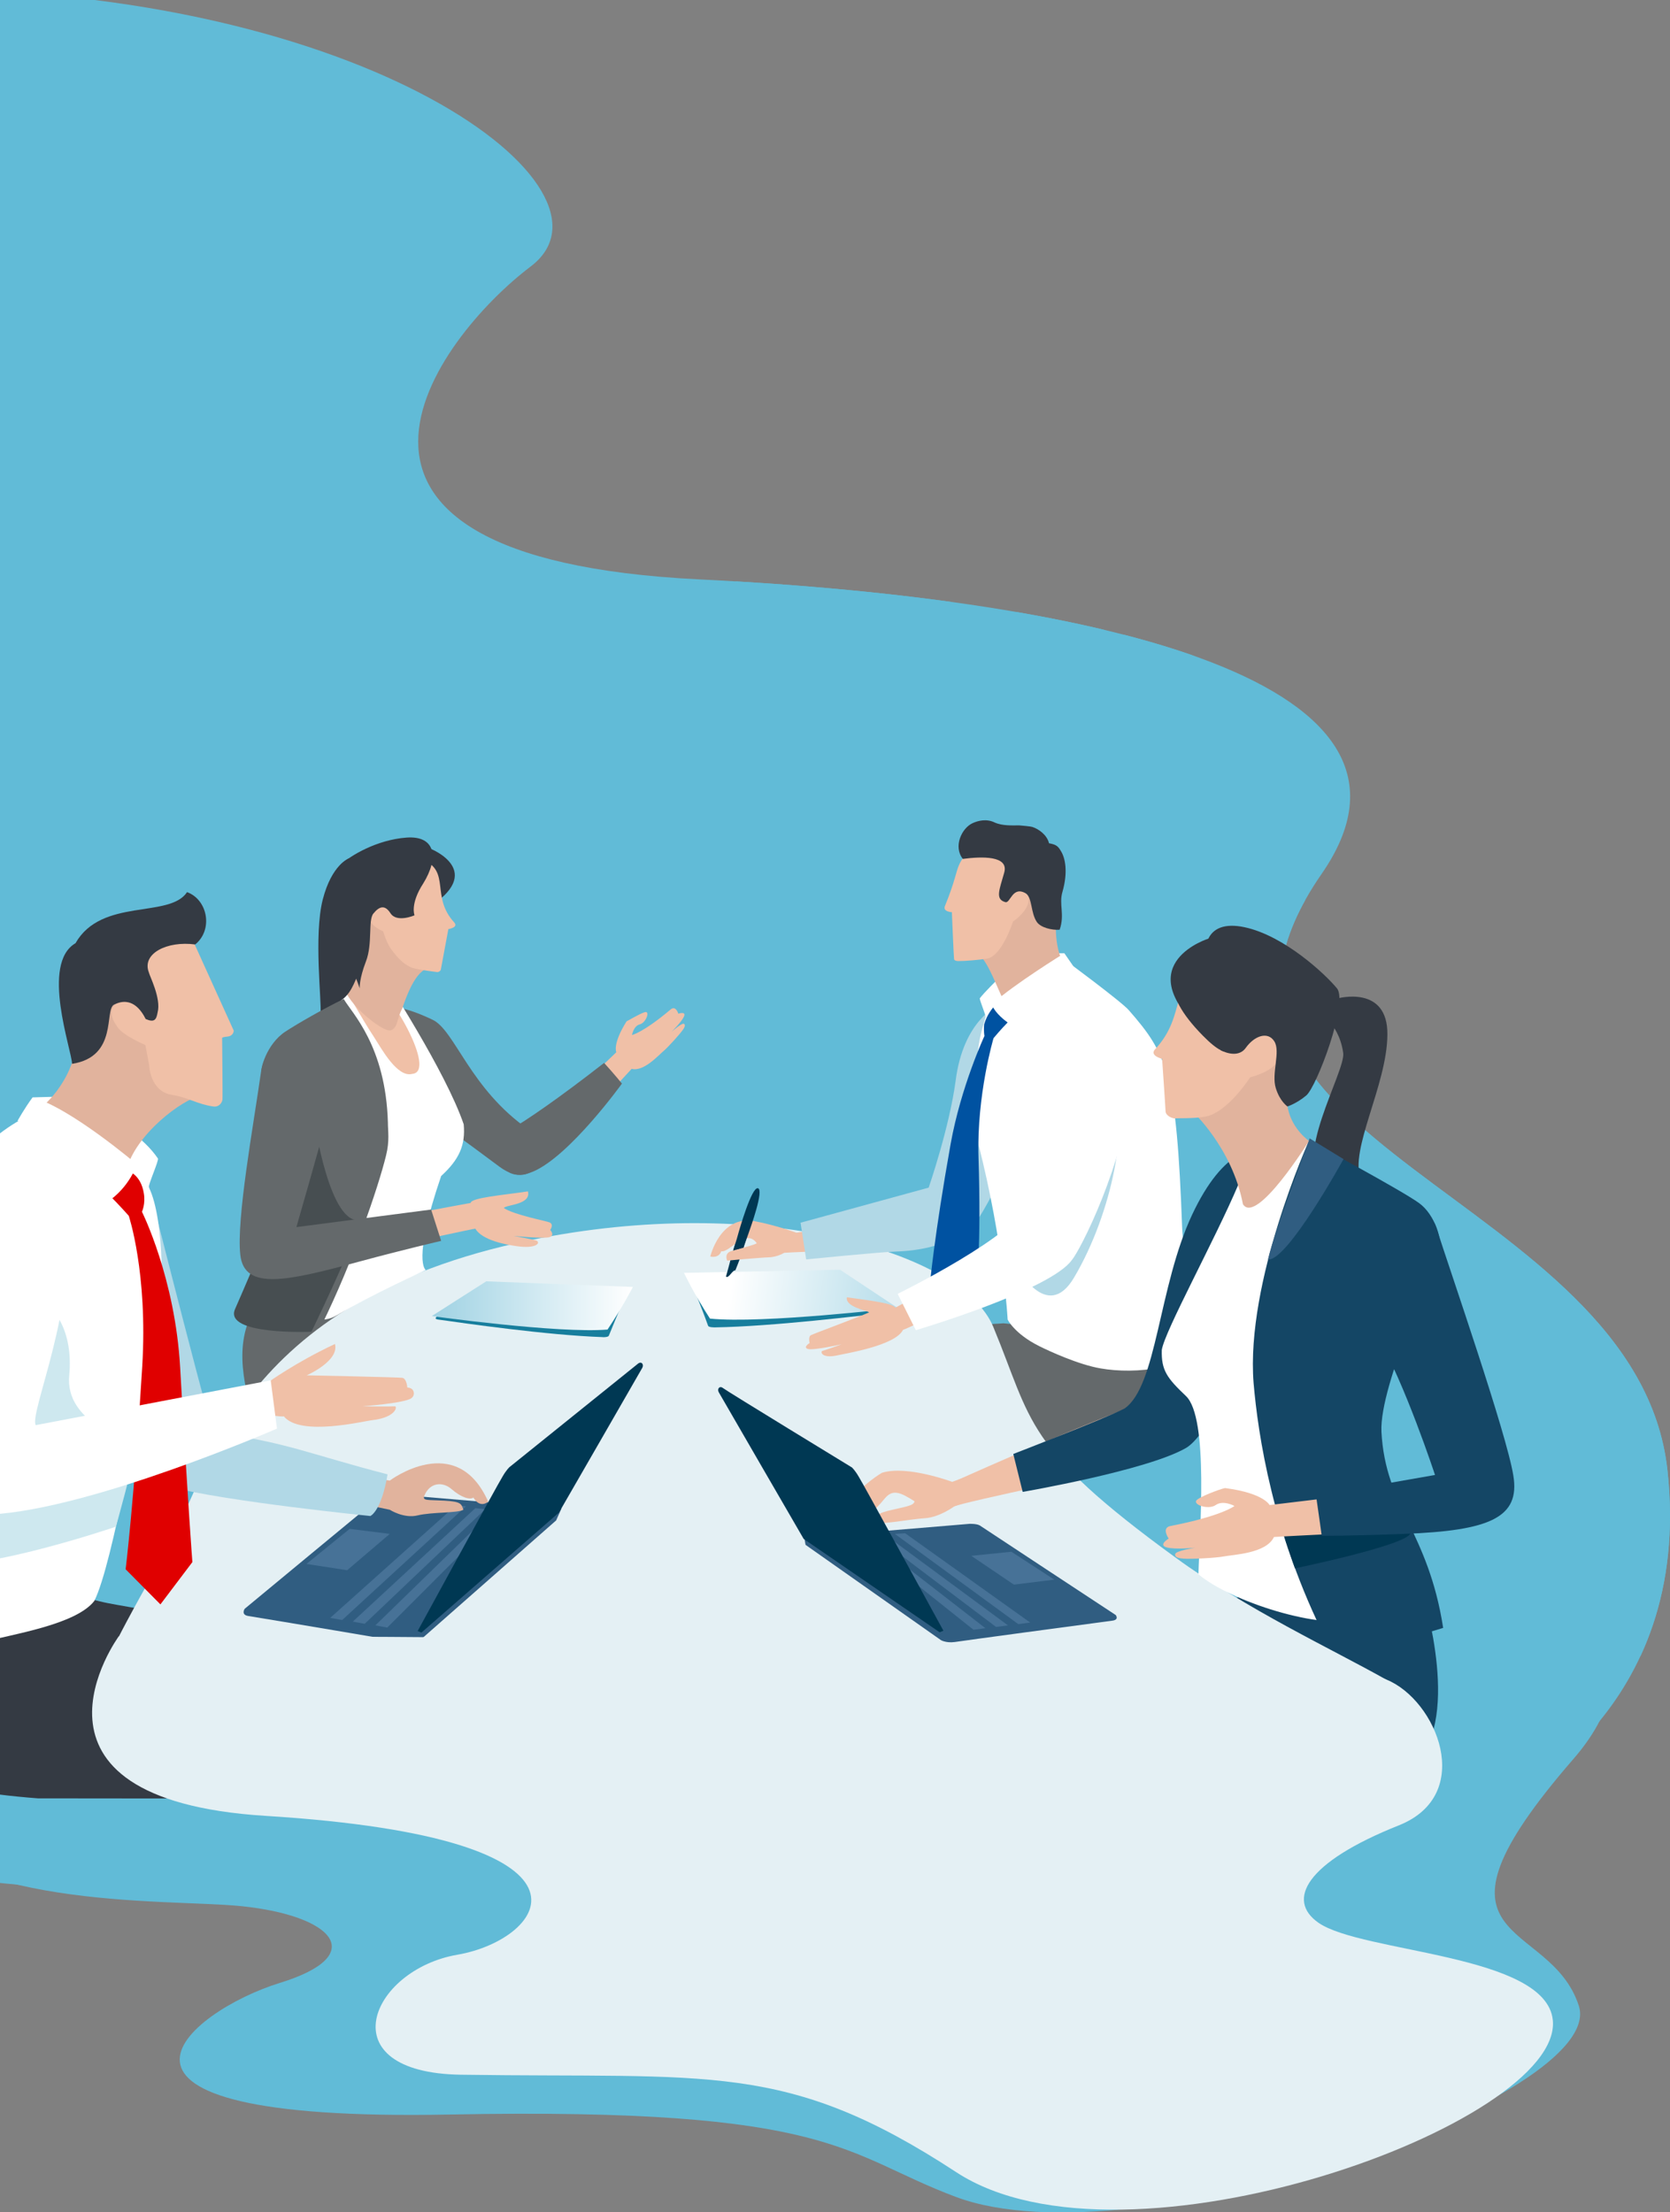 <svg version="1.1" id="_イヤー_2" xmlns="http://www.w3.org/2000/svg" xmlns:xlink="http://www.w3.org/1999/xlink" x="0" y="0" viewBox="0 0 533 706" style="enable-background:new 0 0 533 706" xml:space="preserve"><rect x="0" y="0" width="533" height="706" fill="#808080" stroke="none"/><style>.st2{fill:#61bbd7}.st3{fill:#fff}.st4{fill:#64696b}.st5{fill:#144665}.st6{fill:#343a43}.st7{fill:#e4f0f4}.st8{fill:#305d81}.st9{fill:#477297}.st10{fill:#003853}.st11{fill:#f0c0a7}.st12{fill:#e1b39d}.st14{fill:#b1d8e6}.st17{fill:#177e9d}</style><defs><path id="SVGID_1_" d="M0 0h533v706H0z"/></defs><clipPath id="SVGID_00000078758238002352210290000010213717933354629790_"><use xlink:href="#SVGID_1_" style="overflow:visible"/></clipPath><g id="_イヤー_1-2" style="clip-path:url(#SVGID_00000078758238002352210290000010213717933354629790_)"><defs><path id="SVGID_00000022543218145649940270000008409013010207831473_" d="M480.1 574s60.5-27.2 52.1-104.7c-9.6-88.9-170-104.4-110.4-190.4 42.3-61-69.4-87.6-198.6-94-137.8-6.8-83.5-77.4-53.9-99.8C202.1 60.5 117-3.9-27.5-3.4c-161.2.6-186.2 49-105.3 87 45.1 21.2 65.3 71.4 16 89.4s-48.8 78.3-12 105.9c47.5 35.7 98.2 44.8 81.9 112.7C-65.8 471-165.5 587 6.3 601.5c172.9 14.7 473.8-27.6 473.8-27.5z"/></defs><clipPath id="SVGID_00000077326150115139073870000003325481591075189157_"><use xlink:href="#SVGID_00000022543218145649940270000008409013010207831473_" style="overflow:visible"/></clipPath><g style="clip-path:url(#SVGID_00000077326150115139073870000003325481591075189157_)"><path class="st2" d="M-177.5-91.9h749.7v620.4h-749.7V-91.9z"/><path class="st2" d="M671.1 382.6c-1 0-152.7-92.4-152.7-93.6v-51.1c0-1.1-.8-2.1-1.8-2.1h-19.2c-1 0-1.8.9-1.8 2.1v74.3c0 1.1-.8 2.1-1.8 2.1h-4c-1 0-1.8-.9-1.8-2.1v-15.1c0-1.1-.8-2.1-1.8-2.1h-18.8v-39.8c0-1.1-.8-2.1-1.8-2.1h-22.2c-1 0-1.8.9-1.8 2.1v32.3c0 1.1-.8 2.1-1.8 2.1h-8.4c-1 0-1.8.9-1.8 2.1v21c0 1.1-.8 2.1-1.8 2.1h-9.5c-1 0-1.8-.9-1.8-2.1v-71.5c0-1.1-.8-2.1-1.8-2.1h-18.1c-1 0-1.8-.9-1.8-2.1v-20.2c0-.9-.5-1.6-1.2-1.9L361 200.5c-1.2-.5-2.4.5-2.4 1.9v24.4c0 1.1-.8 2.1-1.8 2.1h-2.7c-1 0-1.8-.9-1.8-2.1V168c0-1.1-.8-2.1-1.8-2.1h-24.4c-1 0-1.8.9-1.8 2.1v126c0 1.1-.8 2.1-1.8 2.1H321c-1 0-1.8-.9-1.8-2.1l-4.5-14.2c0-1.1-.8-2.1-1.8-2.1l.4-8.5c-1 0-1.8-.9-1.8-2.1V240c0-1.1-.8-2.1-1.8-2.1h-4.6c-1 0-1.8-.9-1.8-2.1v-83.6c0-1.1-.8-2.1-1.8-2.1h-12.2c-1 0-1.8-.9-1.8-2.1v-44.9c0-1.1-.8-2.1-1.8-2.1h-33.4c-1 0-1.8.9-1.8 2.1V148c0 1.1-.8 2.1-1.8 2.1h-12.1c-1 0-1.8.9-1.8 2.1v83.6c0 1.1-.8 2.1-1.8 2.1h-2.7c-1 0-1.8.9-1.8 2.1v72.6c0 1.1-.8 2.1-1.8 2.1h-5c-1 0-1.8-.9-1.8-2.1v-36.5c0-1.1-.8-2.1-1.8-2.1h-8.2c-1 0-1.8-.9-1.8-2.1V231c0-1.1-.8-2.1-1.8-2.1h-32.9c-1 0-1.8.9-1.8 2.1v17.1c0 1.1-.8 2.1-1.8 2.1H146c-1 0-1.8-.9-1.8-2.1v-53.5c0-1.1-.8-2.1-1.8-2.1h-4.2c-1 0-1.8-.9-1.8-2.1v-26.5c0-1.1-.8-2.1-1.8-2.1H98.8c-1 0-1.8.9-1.8 2.1v26.5c0 1.1-.8 2.1-1.8 2.1h-3.5c-1 0-1.8.9-1.8 2.1v53.5c0 1.1-.8 2.1-1.8 2.1h-5.5c-1 0-1.8-.9-1.8-2.1v-9.5c0-1.1-.8-2.1-1.8-2.1H66c-1 0-1.8.9-1.8 2.1v9.5c0 1.1-.8 2.1-1.8 2.1H50.2c-1 0-1.8.9-1.8 2.1v53.9c0 1.1-.8 2.1-1.8 2.1H43c-1 0-1.8-.9-1.8-2.1V193.9c0-1.1-.8-2.1-1.8-2.1h-3.3c-1 0-1.8-.9-1.8-2.1v-2.3c0-1.1-.8-2.1-1.8-2.1H-.6c-1 0-1.8.9-1.8 2.1v2.3c0 1.1-.8 2.1-1.8 2.1h-3.3c-1 0-1.8.9-1.8 2.1v95.6c0 1.1-.8 2.1-1.8 2.1h-6.7c-1 0-1.8-.9-1.8-2.1v-51.1c0-1.1-.8-2.1-1.8-2.1h-19.2c-1 0-1.8.9-1.8 2.1v74.3c0 1.1-.8 2.1-1.8 2.1h-4c-1 0-1.8-.9-1.8-2.1v-15.1c0-1.1-.8-2.1-1.8-2.1H-71c-1.4 0-2.5 1.3-2.5 2.9v8.4c0 4.3-3.5 7.7-7.7 7.7h-43.9l23.9 307.4 572.4 22.2s111.4-72.4 111.4-86.2l88.5-175.3z"/></g><path class="st2" d="M6.5 458.3s-95.9 49.4-47 116.9c25.4 35 92.7 30.6 117.5 33.1 29.3 3 41.2 15.6 12.3 24.5s-74.2 44.5 54.2 42c123.3-2.4 125.5 12.8 161.6 26.3 57.5 21.5 208.1-32.3 198.8-61s-54.4-18.1-1.7-78.8c28.7-33 12-70.7-102.1-52.8-248.8 39-393.6-50.2-393.6-50.2z"/><path class="st3" d="M188.9 417.7v1.2h31.6l-18.1 14 .8 1 19.9-15.4-19.1-15.3-.8 1 16.9 13.4-31.2.1z"/><path class="st4" d="M268.2 472.6c.2-3.1-6.5-45.5-.8-46.3 12.1-1.6 52.9-4 52.9-4s40.3 4.4 48.9 3.7c1 6.5 1.4 20.9-6.8 33.4-9.3 14.4-94.2 13.2-94.2 13.2z"/><path class="st5" d="M421.3 569.5c13-.7 24.9-2.8 29-5.9 16.9-12.7 3.9-54.7 3.9-54.7l-54.1-.5s-69.6 18.9-76.9 23.4c-8.1 5-5.9 21.6-5.2 33.2l103.3 4.5z"/><path class="st4" d="M86.9 410.4c-12 11.8-10.6 24.8-7 38.8 3.8 15 72.3 15.2 81.5 15.2 2.5.5 21-33.9 11.3-35.8-8.7-4.1-41.4-14.8-41.4-14.8s-16.9.7-44.4-3.4z"/><path class="st6" d="M-33.8 503.6c-15.1 14.8-9.7 37.2-6.9 46.6 6.1 14.4 17.5 21 52.8 23.7 17.4 0 53.2.1 85.8 0 4.7-3.2 15.7-32.3 18.2-46.2-13.4-5.1-69.5-13.7-81.7-16.1-2.2-.4-11.5-2.8-11.5-2.8s-22 0-56.7-5.2z"/><path class="st7" d="M437.1 546.8c3 .1 8-9.3 5.3-10.8-17-9.6-44.6-22.4-67.3-39-48.5-35.3-45.5-43.2-58.1-73.6-9.9-23.9-74.5-42.8-147.9-27.6-93.8 19.4-102.7 76-116.5 99.9-17.2 29.8-19.8 37.4-19.8 37.4l404.3 13.7z"/><path class="st8" d="M134.1 523.4s-1.6 1.3-4.5.8c-2.5-.5-40.5-6.9-50.4-8.5-2.4-.4-1.1-2.3-1.1-2.3s42.5-35.2 43.6-36c1.1-.8 3.3-.6 3.3-.6l54.2 4.6-1.7 3.8-43.4 38.2z"/><path class="st9" d="m111.6 487.9-13.8 11.2 13 2 13.6-11.6-12.8-1.6zm33.9-7.5-40.1 35.9 3.8.7 39.5-36.3-3.2-.3zm6.2.9-39.1 36.2 3.8.7 38.5-36.6-3.2-.3zm5.8.7-37.7 36.7 3.8.7 37.1-37.1-3.2-.3z"/><path class="st10" d="m133.3 520.5 1.2.5 43.9-38.3s26-45.1 26.6-46.2-.3-2.2-1.4-1.3c-1.1.9-41 33-41 33s-1 .9-2.2 3c-1.3 2-27.1 49.3-27.1 49.3z"/><path class="st11" d="M205.8 323c1.8-.5.4 3.4-1.6 3.9s-2.5 3.4-2.5 3.4 3.5-.7 12.4-8.2c1.6-1.3 2.4 1.4 2.4 1.4s2.6-.9 1.8.9-4 4.9-4 4.9 3.2-2.8 3.9-2.6c.3.1.8.5-.3 2-.9 1.3-4.6 5.4-6 6.6-1.6 1.3-6.4 6.8-10.3 5.8-.4.4-7.1 7.7-7.1 7.7l-5.3-5.8 7.5-7.2s-1.3-2.6 3.3-9.9c0 .1 4.1-2.4 5.8-2.9z"/><path class="st4" d="M192.8 339.2c-14.6 11.4-25 18.5-30.6 21.7-5.6 3.2-3.9 18 7.9 13s28.4-28.1 28.4-28.1-2.5-3.1-5.7-6.6z"/><path class="st4" d="M120.2 323.6c2.4-5.7 16.1 1 17.8 1.8 7.2 3.3 11.9 22.1 30.9 35.2 8.1 5.5 2.1 20.2-9.4 11.8-11.6-8.5-24.1-18.6-33.1-20.6.2-3.7-8.7-22.2-6.2-28.2z"/><path class="st3" d="M122.7 312s-5.6 1.9-10.5 3.7c-6.7 5.9-18.4 12.6-20.6 15.9-6.4 9.7-2.4 20 .1 26.5 1.3 8.3 2.4 14.2 2.9 21 0 .2.1.5.1.7 1.9 15.3-8.8 34.5-8.8 34.5s13 10.6 21.5 5.5c10.9-6.5 28.5-14.5 28.5-14.5s-4.5-2.5 4.9-30c5.8-5.3 7.8-9.9 7.2-16.5-5.8-17-25.3-46.8-25.3-46.8z"/><path class="st11" d="M117.7 312.5c6.5 2.8 21.9 29.5 13.9 30.2-4.8 1.3-9.8-8-12.2-11.7-4.2-6.3-8.6-14.8-10.2-16.4 2.7-1.6 7.2-2.4 8.5-2.1z"/><path class="st12" d="M139.6 309c-4.8-1.6-8.2 3.8-11.2 12.8-1.9 3.5-1.3 6-3.6 7-2.9.9-16.3-10.6-14.7-14.7 4.1-4.5.4-12.5.4-12.5s18-47.3 29.1 7.4z"/><path class="st6" d="M111.4 273.9s-5.5 1.9-8.4 13.2c-2.9 11.4-.3 32.7-.7 36.2s-.7 1.5 6.9-4.3c3.5-2.6 4.2-6.9 6.1-10 2.2-3.6 2-7.1 2-7.1l-5.9-28zm26.1-3s18.2 7.2-1.5 19.2c-19.6 12.1 1.5-19.2 1.5-19.2z"/><path class="st4" d="M83.5 342.9c-.7-1.4 1.6-9.8 7.6-13.7 3.8-2.5 12.5-7.5 18.6-10.4 2.5 4.4 13.4 14.9 14.1 39.4 0 2.8.6 5.8-.6 10.6-2.5 10.2-10.6 33.9-20.5 54-4.5 4.3-19.5-4.5-22.1-7.6 3.5-13.3 14.9-38.6 14.5-51.5-.5-12.9-11-19.5-11.6-20.8z"/><path d="M100.4 358.1s4.9 33.4 14.7 31.2c-4.3 12.3-15.7 35.7-15.7 35.7s-28 1.2-24.4-7.2c5-11.3 25.4-59.7 25.4-59.7z" style="fill:#474e51"/><path class="st11" d="M131.5 387.4s11.4-2.2 18.7-3.5c.2-1.7 10.3-2.5 18.3-3.7 1.1 4.3-6.9 4.2-7.7 5.3 3.2 2.2 13.8 4.2 14.6 4.6 1.5.7.2 2.4.2 2.4s1.6 1.7-.2 2.3c-1.9.6-11.5-.4-11.5-.4s6.7 1.2 7.3 1.5c1.4.6.2 2.7-6.2 1.8-3.6-.5-11.1-1.9-13.3-5.6-.6 0-20.2 4.3-20.2 4.3v-9z"/><path class="st4" d="m137.6 386-43 5.6s7.5-26 11.2-39.9c3.7-13.9-20-26.5-22.5-9.6-2.4 17-7.9 46.9-6.6 58.4 1.3 11.5 15.1 8.3 38 2.1 14-3.8 26.1-6.6 26.1-6.6l-3.2-10z"/><path class="st11" d="M125.1 286.1s-3.6-1.5-6.7 3.5 3.9 7.6 3.9 7.6.9 3.3 2.4 5.5c1.2 1.7 2.7 3.5 4.4 4.8.9.6 1.7 1.1 2.6 1.4 2.5.7 7.2 1.2 7.7 1.3s1.2-.3 1.3-.8c.1-.5 2.4-12.9 2.4-12.9s3.3-.5 1.9-2.1c-7.6-8.2-1.1-16.3-10-20l-9.9 11.7z"/><path class="st6" d="M132.3 292.1s-5.7 2.5-7.7-.7c-1.8-2.8-3.6-2.1-5.4.1-1.8 2.1-.2 9.6-2.4 15.3-2.2 5.7-2 8.6-2 8.6s-3.3-10-5.9-11.3c-2.6-1.3-3.2-25.4-.1-28.2 3.1-2.9 11.5-7.9 20.9-8.6 9.4-.7 10.4 6.5 5.4 14.6-4.3 6.6-2.8 10.2-2.8 10.2z"/><path class="st12" d="m119.5 471.7 4.9.8s21.3-16.1 31.4 6.7c-1.5 1.3-3.4 1-4.7-1.3-1.1.8-3.9 0-7-2.7-2.9-2.5-7-2.1-8.7 2.2-.6 1.6 1.2 1.2 6.4 1.5 5.6.3 5.4 1.1 6.1 2.9-1.8 1.1-10.1.7-14.6 1.8-4.4 1.1-8.9-1.8-8.9-1.8l-9.6-2 4.7-8.1z"/><path class="st14" d="M45.2 369.5S63.8 443 68 457.1c23.2 3 31.2 7.1 55.7 13.4-2 11.9-5.5 13.3-5.5 13.3s-45.9-4.6-63.9-9.3c-18-4.7-42.7-81-42.7-81l33.6-24z"/><path class="st3" d="M-6.2 524.2c10.2-2.7 30.4-5.7 36.3-13.3 6.1-12.2 14.2-62.6 19.2-80.9 3.5-12.7 3.2-41.2-1.8-51.1-.3-.6 3.3-8.7 2.9-9.2-9.5-13.9-32.9-19.7-32.9-19.7l-7 .2.7 5s-30.1 9.8-43 59.8c-5.4 20.7-4.9 62.5-8.5 93.4-1.2 8.6 24.2 18.4 34.1 15.8z"/><path class="st12" d="M65.4 349.4c-5.2.1-20.1 10.6-24.4 21.9-14.2-5.9-24.5-17.9-27.2-18.4 7.1-6.4 9.3-14.1 9.3-14.1s17.6-57.2 42.3 10.6z"/><path d="M-23.9 497.5c9.9 7.1 60.9-10.3 60.9-10.3s5.7-20.3 6.2-25.1c-1.9-2.7-22.6-7.8-21.1-23.2 2.6-27.6-23.1-35.3-33.7-18.3-26.4 42.2-19.9 71.4-12.3 76.9z" style="fill:#cee8ef"/><path d="M41.4 373.9s3.6 1.3 4.5 6.9c.6 3.4-.6 5.9-.6 5.9s10.6 21.1 12.2 49.8c2.5 44 3.9 62 3.9 62L51.2 512l-11.1-11.2s2.7-21.7 5.3-64.8c1.8-29.8-4.3-48-4.3-48s-2.8-3.2-6.3-6.7c5.1-4.4 6.6-7.4 6.6-7.4z" style="fill:#e00000"/><path class="st3" d="M43.7 371.6s-2.4 7.4-9.5 12c-13.7-20.5-28.6-25.9-28.6-25.9s2.2-4 4.8-7.5c12.1 3.3 33.3 21.4 33.3 21.4z"/><path class="st11" d="M85.5 441.2s8.8-6.4 21.4-12.3c1.5 5.4-9 10-9 10s29.1.6 30.5.8 1.6 3.1 1.6 3.1 1 0 1.6.6c.6.6.8 2-.3 2.8-2.2 1.6-15.7 2.6-15.7 2.6s9.5.1 10.4 0c.9-.1.5 3.5-7.1 4.4-2.9.3-23 5.3-28.3-1.2-.9.2-6.9-.7-6.9-.7l1.8-10.1z"/><path class="st3" d="M86.4 440.5s-69.6 13.3-75 14.3c-2.1-4 13.5-38.3 9.4-65.9-2.5-17.1-23.1-28.3-34.8-8.5-10.6 18-12.7 53.8-13.5 79-.4 13.8 1.5 25.2 24.7 23.9 32.5-1.8 91.2-27.4 91.2-27.4l-2-15.4z"/><path class="st11" d="M68 353.1c-4.9-.7-8.1-2.9-13.1-3.7-7.1-1.1-7.3-9.5-7.3-9.5l-1.2-6.4s-6.9-2.9-8.8-5.6c-.8-1.1-4.6-6.3.9-8.1 8.2-2.7 2.2-22.9 2.2-22.9l11.2-2.5 9.6 5.6 13.1 28.9s0 1.7-2 1.9-1.7.5-1.7.5.2 18.7.1 19.6c-.1.9-1 2.5-3 2.2z"/><path class="st6" d="M24.1 301c8.3-14.6 30-7.8 35.6-16.3 6.6 2.4 8.4 12 2.6 16.7-9-1.2-17.1 2.9-14.8 8.9.2 1.1 4 8.3 2.8 12.8-.4 2.3-1 3.3-3.8 2.1-1.4-2.8-4.5-7.4-10.1-4.6-3.2 1.6 1.4 16.6-13.4 18.9-.1-4.4-10.1-32 1.1-38.5z"/><path class="st17" d="M200.5 411.6s-3.6 8.2-6.2 14.7c-.2.4-1.7.5-2.1.4-17.5-.6-43.9-4.4-52.4-5.6-2-.3.6-1.5.6-1.5l15.3-9 44.8 1z"/><linearGradient id="SVGID_00000147215270408253585290000010902731077830437814_" gradientUnits="userSpaceOnUse" x1="137.82" y1="197.396" x2="202.02" y2="197.396" gradientTransform="matrix(1 0 0 -1 0 614.01)"><stop offset="0" style="stop-color:#9fd2e3"/><stop offset="1" style="stop-color:#fff"/></linearGradient><path style="fill:url(#SVGID_00000147215270408253585290000010902731077830437814_)" d="M202 410.7s-3.1 6.1-8.1 13.6c-15.8 1.3-56.1-4.3-56.1-4.3l17.4-11.1 46.8 1.8z"/><path class="st17" d="M219.8 407.3s3.7 8.8 6.2 15.8c.2.5 1.8.5 2.2.5 18.7-.3 46.9-3.8 56-4.8 2.2-.2-.6-1.7-.6-1.7l-16.1-10-47.7.2z"/><linearGradient id="SVGID_00000013877509754396079240000010775795780166881410_" gradientUnits="userSpaceOnUse" x1="259.394" y1="124.866" x2="189.474" y2="132.886" gradientTransform="scale(1 -1) rotate(-1.18 -26191.721 -2255.14)"><stop offset="0" style="stop-color:#9fd2e3"/><stop offset="1" style="stop-color:#fff"/></linearGradient><path style="fill:url(#SVGID_00000013877509754396079240000010775795780166881410_)" d="M218.3 406.2s3.1 6.6 8.3 14.6c16.8 1.7 59.9-3.4 59.9-3.4l-18.4-12.2-49.8 1z"/><path class="st10" d="M236.6 400.5c.6-2.1 5.5-17.6 4.3-18.2-1.8-1-7.2 17.8-7.8 19.9 0 .2-1.4 5.2-1.4 5.2.9.7 2-2.1 3-2 1.3-3.2 1.8-4.8 1.9-4.9z"/><path class="st11" d="M250.3 399.8c1-.1 13.5-.6 13.5-.6l3.3-7.9-12.9 2.1s-6.5-2.4-13.4-3.7c-11-2-14.1 11.3-14.1 11.3s2.7.7 3.5-1.7c2.6.6 7.8-7.5 11.3-2.6.3.4-7.6 2.3-8.5 2.7-1.9.9-.9 2.9-.9 2.9s9.3-.9 14-1.1c1.6-.2 3-.7 4.2-1.4z"/><path class="st10" d="M238.9 393.6c.7-2 5-13.9 3-14.4s-5.9 13.1-6.5 15.3c0 .2-1.4 4.5-1.4 4.5.7-.2 2.6-.7 3.3-.9l1.6-4.5z"/><path class="st11" d="M301.2 409.1s-9.6 5-15.4 8.2c-1.1-1.3-5.9-2-15.5-3.3-.6 3 6.2 4.2 7.1 4.8-2.5 1.2-17.7 6.8-18.6 7.3-.9.5-.4 2.5-.4 2.5s-2.3 1.4-.5 1.9 10.7-1.5 10.7-1.5-5.5 2-6.1 2.1c-.7.1-.5 2.6 4.9 1.4 2-.5 18.3-3 20.8-8.1.6-.1 13.9-6.4 13.9-6.4l-.9-8.9z"/><path class="st14" d="M318.6 320.9s-11.1 4.4-13.6 24c-2 15-8.6 34.1-8.6 34.1l-40.9 11.2 1.8 11.7s23.1-2.3 28.6-2.5c15.7-.5 23.3-6.5 26.2-10.3 2.9-3.8 22.7-42.2 22.7-42.2l-16.2-26z"/><path class="st3" d="M380.7 427c-.6-15.8-2.7-22.9-3.4-35.1-1.8-49.5-4.8-55.5-17-69.5-2.3-2.7-20.6-16.2-20.6-16.2l-.1-2-12.5.1s-11.3 10.3-14.4 14.3c.1 1 1.4 3.9 1.9 5.9-1.5 4.9-2.6 8.9-2.7 14.9-1.8 6.7-2.3 15.1.3 25.4 8.2 32.2 9.4 56.3 9.4 56.3s2.1 4.5 10.1 8.5c3 1.5 12.5 5.9 19.6 7.1 10.8 1.9 29.8.4 29.4-9.7z"/><path class="st14" d="M342.8 407.7c-8.8 14.9-18.6-4-18.6-4s26.8-58.8 30.8-53.5c5.3 7 .3 36.4-12.2 57.5z"/><path d="M317 321.5s-2 2.2-2.9 5.4c-.2 2.3.1 3.7.1 3.7s-7.5 16.1-10.8 34.5c-5.2 29.1-6.6 44.7-6.6 44.7l6.3 8.8 8.6-7.3s1.5-14 .6-42c-.6-19.9 4.8-38 4.8-38s2.4-2.9 4.5-5c-3.6-2.6-4.6-4.8-4.6-4.8z" style="fill:#0052a1"/><path class="st3" d="M336.8 341.4c-2.6 18.5-4.8 32-8.6 42.2-2.9 10.3-41.7 29.3-41.7 29.3l5.8 11.6s42.9-12.7 49.8-22.4c2.6-3 16.7-30.5 19.1-56.1 2.8-30-20.2-34.9-24.4-4.6z"/><path class="st12" d="M306.1 300.8c7.6 2 9.4 7.9 13.5 17 4.8 3.1 21.7-7.3 19.6-10.9-1.3-2.2-2.9-7.7-1.9-15.7.8-6.7-6.6-12.1-8.8-12.3l-18 5.5-5.3 14.4c0-.1.9 2 .9 2z"/><path class="st11" d="M321.2 285.7s3.4-5.3 6.4-.9c3 4.4-4.3 9.3-4.3 9.3s-3.5 11-8.2 11.8c-2.8.5-7.3.8-9.2.8-.5 0-1.3-.1-1.4-.6-.1-.5-.7-15-.7-15s-3-.1-2.2-2c3.2-7.8 3.5-10.9 4.5-13.1 3.1-7.1 13.5-9.8 16.5-6.2 2.9 3.7-1.4 15.9-1.4 15.9z"/><path class="st6" d="M339.1 284.6c1.8-6.3.9-10.8-.5-13-1-1.8-1.8-2.1-3.8-2.5-.6-2.6-3.2-4.5-5.3-5.2-.6-.2-3.1-.4-4.2-.5-2.2 0-5.3.2-7.8-.9-2.6-1.3-5.4-.6-7.1.2-3.5 1.6-6.2 7.5-3.1 11.4 6-.8 14.8-1.1 13.2 4.4-1.5 5.4-3 8.5.4 9.4 1.6.4 2.2-5.3 6.5-2.8 2.1 1.4 1.5 6.1 3.5 9.1 1.2 1.8 4.8 2.7 7.3 2.5 1.7-4.9-.3-8.1.9-12.1z"/><path class="st3" d="m339.7 304.2 2.9 4.2s-10.5 10.8-16.9 20.3c-.8-.5-5.6-3.1-8.9-8.4 6.8-6.2 22.9-16.1 22.9-16.1z"/><path class="st6" d="M427 318.6s16-4.4 15.8 11.6c-.1 16.1-12.2 36.7-8.5 46.2 1.8 4.5.6 7.3-11.1 1.3s6.4-35.9 5.5-41.7c-.8-5.7-3.5-8.8-3.5-8.8l1.8-8.6z"/><path class="st11" d="M304.1 473s32.1-14.5 55.8-23.6c1 1.4-2.2 19.5-2.2 19.5s-49.8 10.3-53.4 11.9l-.2-7.8z"/><path class="st5" d="M380.5 387.6c-10.8 23-11.2 54.7-21.6 61.9-6.7 3.4-35.5 14.5-35.5 14.5l3 12.1s39.6-6.8 52.1-14c6.1-3.5 15.1-21.3 27.2-46.5 19.6-41-5.5-69.9-25.2-28z"/><path class="st6" d="M385.8 299.5s-25.1 7.7-3.2 28.6c22.9 21.8 3.2-28.6 3.2-28.6z"/><path class="st3" d="M434.8 516.8c-13.4 3.6-42.1-5.8-52.3-14.4.3-13 3.4-49.9-4-56.9-6-5.7-7.9-8.2-7.7-14.7.9-6 17-35.2 24.4-52.7 7.3-17.5 22.8-14 22.8-14s30.1 149.1 16.8 152.7z"/><path class="st5" d="M459.5 399.8c1-4.1-1.6-12.2-6.5-15.8-5.4-4-35.2-20-35.2-20s-20.3 44.9-17.7 77.4c1.4 16.3 6.1 48.2 23.2 82 11.1.7 21.8 1.1 37.3-3.9-4.8-30.9-18.4-38.5-19.7-62.6-.7-15.2 17.9-54.3 18.6-57.1z"/><path class="st12" d="M380.4 354.5s12.8 11.6 16.3 29.8c4.3 6.8 21.1-20.2 21.1-20.2s-5.2-3.5-6.7-10.1-2.5-34.7-2.5-34.7l-28.2 35.2z"/><path class="st11" d="M398.9 332.5s5.8-6.2 9.2 1.1c3.4 7.3-9.1 10.2-9.1 10.2s-7.3 11.5-14.6 12.6c-3.5.6-8.7.4-9.4.5-.7.1-3-.8-3-2.3 0-.7-1.1-16.7-1.1-16.7s-4.2-1-2.2-3.1c10.3-11 4.2-22 16.7-25.6l13.5 23.3z"/><path class="st6" d="M389.5 335.1s5.4 3.1 8.1-.7 7-5.4 9.1-2.1-1 10.3.5 15c1.3 4.2 3.7 5.8 3.7 5.8s2.9-.9 6-3.5c3.3-2.7 13.5-29.7 9.8-34.2-3.7-4.5-16.8-16.8-29.5-19.5s-15 6.8-10 18.8c5.2 12 2.3 20.3 2.3 20.4z"/><path class="st8" d="m418 363.3 10.8 6.6s-18.1 32.9-24.1 32c2-8.9 13.3-38.6 13.3-38.6z"/><path class="st10" d="M413.3 500.5s-4.3-11.7-4.9-15.7c-.5-4 43.2.9 41.7 4.6-1.5 3.8-36.8 11.1-36.8 11.1z"/><path class="st5" d="m419.8 477.4 38.2-6.7s-9.7-29.5-18.3-44c-8.5-14.5 14.4-48.5 18.7-35 4.3 13.5 22.5 65.9 24.6 79.2 2.2 13.3-7.3 17.6-34.9 18.6-18.1.7-26.2.6-26.2.6l-2.1-12.7z"/><path class="st6" d="M388.4 306.9s-11.6.6-13.5 7.1c-1 3.5 2 9.4 9 16.5 19.4 19.8 4.5-23.6 4.5-23.6z"/><path class="st11" d="m308.6 471.2-4.7 1.7s-14.4-5.4-22.4-2.9c-2.6 1.5-7.6 5.4-8 7-1 2.2-1.9 5.3-2.4 7.5 1.6.7 3.2 1 4.2-1.7 1.4.7 3.1.3 7-4.5 2.6-3.2 5-2.1 9.6.8-.3 1.1-1.1 1.4-6.6 2.6-6 1.3-5.6 2-6.1 4.1 2.1.9 11-1 16-1.3 4.7-.3 9.4-3.8 9.4-3.8l9.5-3.5-5.5-6zm73.6 7.3c-2.2 1.5 3.4 3.5 5.8 1.8s6 .3 6 .3-4 3.2-20.5 6.4c-2.9.6-.5 4-.5 4s-3.4 2-.7 2.8c2.8.8 9.2.1 9.2.1s-6.2 1-6.4 2c-.1.5-.2 1.3 2.6 1.5 2.2.2 10.3-.2 12.9-.7 3-.6 13.5-.9 16-6.2.9-.1 15.2-.8 15.2-.8l-1.6-11.2-15 1.8s-1.8-3.8-14.1-5.4c-.2-.2-6.8 2.1-8.9 3.6z"/><path class="st7" d="M37.9 522.2s-38.1 52 47 57.3c114 7.1 89 39.5 61.1 44.3-27.9 4.8-41.6 37.7 1.2 38.3 79.6 1.2 103.6-4.5 158 31.1 53.9 35.3 193.6-15.6 190.4-48.5-2.1-21.2-60.8-21.4-74.8-31.1-10.3-7.2-4.2-19.2 25.7-31.1 24.5-9.8 12-40-4-46.5-36.9-15-404.6-13.8-404.6-13.8z"/><path class="st8" d="M300.3 523.4s1.6 1 4.5.6c2.5-.4 40.4-5.5 50.2-6.8 2.3-.3 1.1-1.8 1.1-1.8s-42.4-27.9-43.4-28.6c-1.1-.6-3.3-.5-3.3-.5l-52.7 4.4.4 2.3 43.2 30.4z"/><path class="st9" d="m322.8 495.2 13.7 8.9-12.9 1.6-13.6-9.2 12.8-1.3zm-33.9-5.9 39.9 28.5-3.8.5-39.4-28.8 3.3-.2zm-6.1.7 38.9 28.7-3.8.5-38.4-29 3.3-.2zm-5.8.5 37.5 29.1-3.8.5-37-29.5 3.3-.1z"/><path class="st10" d="m301.1 520.4-1.2.5-43.4-29.8s-26.5-45.7-27.1-46.8c-.6-1.1.3-2.2 1.4-1.3 1.1.9 41.1 25.3 41.1 25.3s1 .9 2.2 3c1.3 2 27 49.1 27 49.1z"/></g></svg>
